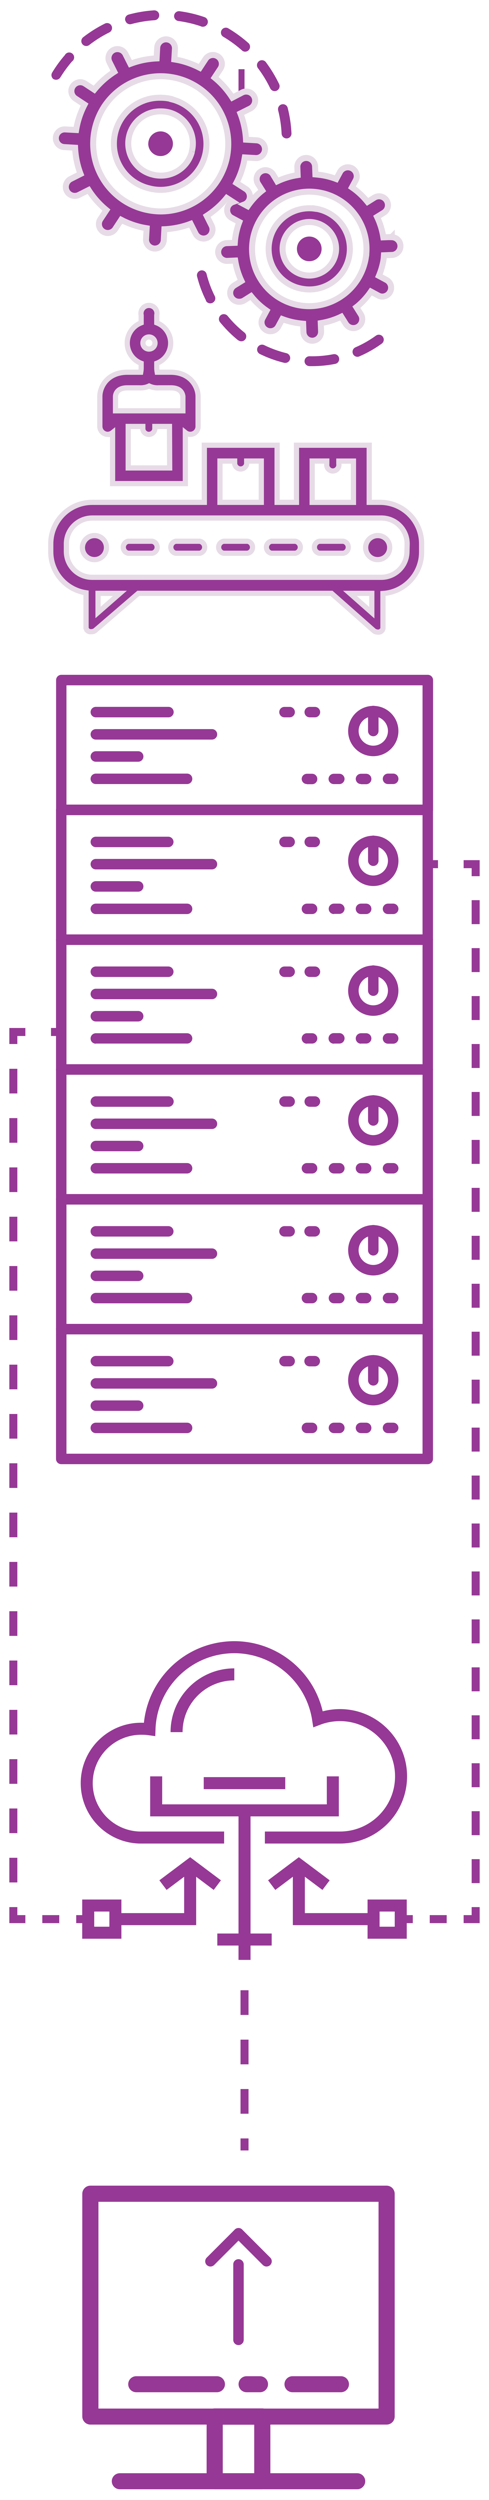 <?xml version="1.0" encoding="UTF-8"?><svg id="Layer_1" xmlns="http://www.w3.org/2000/svg" width="122.05" height="623.57" viewBox="0 0 122.05 623.57"><defs><style>.cls-1{stroke-width:1.5px;}.cls-1,.cls-2,.cls-3,.cls-4,.cls-5,.cls-6,.cls-7{stroke-miterlimit:10;}.cls-1,.cls-8,.cls-7{fill:#963895;}.cls-1,.cls-7{stroke:#e6dbe6;}.cls-2{stroke-dasharray:0 0 4.23 4.23;}.cls-2,.cls-3,.cls-4,.cls-5,.cls-6{fill:none;stroke:#963895;}.cls-2,.cls-4,.cls-5,.cls-6{stroke-width:2px;}.cls-3{stroke-width:3px;}.cls-4{stroke-dasharray:0 0 6.15 6.15;}.cls-8{stroke-width:0px;}.cls-5{stroke-dasharray:0 0 5.98 5.98;}.cls-7{stroke-width:1.3px;}</style></defs><rect class="cls-8" x="59.53" y="17.26" width="1.5" height="6"/><rect class="cls-8" x="60.03" y="533.39" width="2" height="3"/><rect class="cls-8" x="60.03" y="521.07" width="2" height="6.16"/><rect class="cls-8" x="60.03" y="508.75" width="2" height="6.16"/><rect class="cls-8" x="60.03" y="496.43" width="2" height="6.16"/><line class="cls-6" x1="22.02" y1="478.69" x2="19.02" y2="478.69"/><line class="cls-2" x1="14.79" y1="478.69" x2="8.45" y2="478.69"/><polyline class="cls-6" points="6.33 478.69 3.33 478.69 3.33 475.69"/><polyline class="cls-4" points="3.33 469.54 3.33 313.96 3.33 263.49"/><polyline class="cls-6" points="3.33 260.41 3.33 257.41 6.33 257.41"/><line class="cls-6" x1="12.73" y1="257.41" x2="15.73" y2="257.41"/><line class="cls-6" x1="100.03" y1="478.69" x2="103.03" y2="478.69"/><line class="cls-2" x1="107.26" y1="478.69" x2="113.6" y2="478.69"/><polyline class="cls-6" points="115.72 478.69 118.72 478.69 118.72 475.69"/><polyline class="cls-5" points="118.72 469.71 118.72 282.79 118.72 221.54"/><polyline class="cls-6" points="118.72 218.55 118.72 215.55 115.72 215.55"/><line class="cls-6" x1="109.32" y1="215.55" x2="106.32" y2="215.55"/><path class="cls-8" d="M23.91,184.48c-.72,0-1.3-.59-1.3-1.31h0c0-.72.58-1.3,1.3-1.31h29c.72,0,1.3.59,1.3,1.31h0c0,.72-.58,1.3-1.3,1.31h-29Z"/><path class="cls-8" d="M23.91,195.57c-.72,0-1.3-.58-1.3-1.3h0c0-.72.58-1.3,1.3-1.31h22.79c.72,0,1.3.59,1.3,1.31h0c0,.72-.59,1.3-1.31,1.3h-22.78Z"/><path class="cls-8" d="M23.91,178.93c-.72,0-1.3-.59-1.3-1.31h0c0-.72.58-1.3,1.3-1.31h18.14c.72,0,1.3.59,1.3,1.31h0c0,.72-.58,1.3-1.3,1.31h-18.14Z"/><path class="cls-8" d="M23.91,190c-.72,0-1.3-.59-1.3-1.31h0c0-.72.58-1.3,1.3-1.31h10.58c.72,0,1.31.59,1.31,1.31h0c0,.72-.59,1.31-1.31,1.31h-10.58Z"/><path class="cls-8" d="M83.35,195.58c-.72.02-1.33-.55-1.35-1.27,0-.01,0-.03,0-.04h0c.02-.72.63-1.29,1.35-1.27,0,0,0,0,0,0h1.29c.72-.03,1.33.54,1.36,1.26,0,0,0,0,0,.01h0c0,.72-.59,1.31-1.31,1.31h-1.34Z"/><path class="cls-8" d="M76.6,195.57c-.72,0-1.3-.58-1.3-1.3h0c.02-.7.6-1.26,1.3-1.27h1.3c.72,0,1.3.59,1.3,1.31h0c0,.72-.58,1.3-1.3,1.3h-1.3v-.04Z"/><path class="cls-8" d="M90.1,195.57c-.72,0-1.3-.58-1.31-1.3h0c.02-.71.6-1.27,1.31-1.27h1.29c.72,0,1.31.59,1.31,1.31h0c0,.72-.59,1.3-1.31,1.3h-1.29v-.04Z"/><path class="cls-8" d="M96.84,195.57c-.72,0-1.3-.58-1.3-1.3h0c0-.72.58-1.3,1.3-1.31h1.3c.72,0,1.31.59,1.31,1.31h0c0,.72-.59,1.3-1.31,1.3h-1.3Z"/><path class="cls-8" d="M71,178.93c-.72,0-1.3-.59-1.3-1.31h0c0-.72.58-1.3,1.3-1.3h1.3c.72,0,1.3.58,1.3,1.3h0c0,.72-.58,1.3-1.3,1.31h-1.3Z"/><path class="cls-8" d="M77.27,178.93c-.71-.02-1.27-.6-1.27-1.31h0c0-.72.59-1.3,1.31-1.3h1.29c.72,0,1.3.58,1.31,1.3h0c0,.72-.59,1.31-1.31,1.31h-1.33Z"/><path class="cls-8" d="M86.89,182.34c0-3.46,2.82-6.27,6.28-6.27h0c3.46,0,6.27,2.81,6.27,6.27h0c0,3.46-2.81,6.27-6.27,6.28h0c-3.47,0-6.28-2.81-6.28-6.28ZM89.51,182.34c.01,2.02,1.64,3.65,3.66,3.66h0c2.02-.01,3.65-1.65,3.66-3.67h0c0-2.02-1.64-3.66-3.66-3.66h0c-2.02,0-3.66,1.64-3.66,3.66h0Z"/><path class="cls-8" d="M91.86,182.34v-5c0-.72.59-1.3,1.31-1.3h0c.72,0,1.3.58,1.31,1.3h0v5c0,.72-.59,1.31-1.31,1.31h0c-.72,0-1.31-.59-1.31-1.31Z"/><path class="cls-8" d="M15.29,203.32c-.35,0-.68-.14-.93-.39h0c-.24-.25-.37-.58-.36-.93h0v-32.37c0-.34.14-.67.38-.92h0c.25-.25.58-.39.93-.39h91.47c.35,0,.68.14.93.39h0c.24.25.38.58.38.92h0v32.37c0,.34-.14.67-.38.92h0c-.25.25-.58.39-.93.39H15.29ZM106.76,202h0ZM16.59,200.7h88.87v-29.76H16.59v29.76Z"/><path class="cls-8" d="M23.91,216.86c-.72,0-1.3-.59-1.3-1.31h0c0-.72.58-1.3,1.3-1.31h29c.72,0,1.3.59,1.3,1.31h0c0,.72-.58,1.3-1.3,1.31h-29Z"/><path class="cls-8" d="M23.91,228c-.72,0-1.3-.58-1.3-1.3h0c0-.72.58-1.3,1.3-1.31h22.79c.7,0,1.27.56,1.3,1.26h0c.03.72-.53,1.32-1.25,1.35-.02,0-.03,0-.05,0h-22.79Z"/><path class="cls-8" d="M23.91,211.31c-.72,0-1.3-.59-1.3-1.31h0c0-.72.58-1.3,1.3-1.3h18.09c.72,0,1.3.58,1.31,1.3h0c0,.72-.59,1.31-1.31,1.31h-18.09Z"/><path class="cls-8" d="M23.91,222.41c-.72,0-1.3-.59-1.3-1.31h0c0-.72.58-1.3,1.3-1.31h10.58c.72,0,1.31.59,1.31,1.31h0c0,.72-.59,1.31-1.31,1.31h-10.58Z"/><path class="cls-8" d="M83.35,228c-.72,0-1.3-.58-1.31-1.3h0c0-.72.59-1.31,1.31-1.31h1.29c.72-.03,1.33.54,1.36,1.26,0,0,0,0,0,0h0c0,.72-.58,1.3-1.3,1.3,0,0,0,0-.01,0h-1.34v.05Z"/><path class="cls-8" d="M76.6,228c-.72,0-1.3-.58-1.3-1.3h0c0-.72.58-1.3,1.3-1.31h1.3c.72,0,1.3.59,1.3,1.31h0c0,.72-.58,1.3-1.3,1.3h-1.3Z"/><path class="cls-8" d="M90.1,228c-.72,0-1.3-.58-1.31-1.3h0c0-.72.59-1.31,1.31-1.31h1.29c.72,0,1.31.59,1.31,1.31h0c0,.72-.59,1.3-1.31,1.3h-1.29Z"/><path class="cls-8" d="M96.84,228c-.72,0-1.3-.58-1.3-1.3h0c0-.72.58-1.3,1.3-1.31h1.3c.72,0,1.31.59,1.31,1.31h0c0,.72-.59,1.3-1.31,1.3h-1.3Z"/><path class="cls-8" d="M71,211.31c-.72,0-1.3-.59-1.3-1.31h0c0-.72.58-1.3,1.3-1.31h1.3c.72,0,1.3.59,1.3,1.31h0c0,.72-.58,1.3-1.3,1.31h-1.3Z"/><path class="cls-8" d="M77.27,211.31c-.71-.02-1.27-.6-1.27-1.31h0c0-.72.59-1.31,1.31-1.31h1.29c.71.02,1.27.6,1.27,1.31h0c0,.72-.59,1.31-1.31,1.31h-1.29Z"/><path class="cls-8" d="M86.89,214.72c0-3.46,2.81-6.27,6.27-6.27,0,0,0,0,.01,0h0c3.46,0,6.27,2.81,6.28,6.27h0c0,3.46-2.8,6.27-6.26,6.28,0,0-.01,0-.02,0h0c-3.47,0-6.28-2.81-6.28-6.28ZM89.5,214.72c.01,2.02,1.65,3.66,3.67,3.67h0c2.02-.01,3.65-1.65,3.66-3.67h0c0-2.02-1.64-3.66-3.66-3.66h0c-2.02,0-3.66,1.64-3.67,3.66Z"/><path class="cls-8" d="M91.86,214.72v-5c0-.72.59-1.3,1.31-1.3h0c.72,0,1.3.58,1.31,1.3h0v5c-.02.71-.6,1.28-1.31,1.28h0c-.72,0-1.31-.59-1.31-1.31v.03Z"/><path class="cls-8" d="M15.29,235.7c-.35,0-.68-.14-.93-.39h0c-.24-.25-.38-.58-.38-.92h0v-32.39c0-.34.14-.67.38-.92h0c.25-.25.58-.39.93-.39h91.47c.35,0,.68.14.93.39h0c.24.25.38.58.38.92h0v32.38c0,.34-.14.67-.38.92h0c-.25.25-.58.39-.93.39H15.29ZM106.76,234.39h0ZM16.59,233.08h88.87v-29.76H16.59s0,29.76,0,29.76Z"/><path class="cls-8" d="M23.91,249.24c-.72,0-1.3-.59-1.3-1.31h0c0-.72.58-1.3,1.3-1.31h29c.72,0,1.3.59,1.3,1.31h0c0,.72-.58,1.3-1.3,1.31h-29Z"/><path class="cls-8" d="M23.91,260.33c-.72,0-1.3-.58-1.3-1.3h0c0-.72.58-1.3,1.3-1.31h22.79c.71,0,1.28.57,1.3,1.28h0c0,.72-.58,1.3-1.3,1.3,0,0,0,0-.01,0h-22.78v.03Z"/><path class="cls-8" d="M23.91,243.69c-.72,0-1.3-.59-1.3-1.31h0c0-.72.58-1.3,1.3-1.31h18.09c.72,0,1.31.59,1.31,1.31h0c0,.72-.59,1.31-1.31,1.31h-18.09Z"/><path class="cls-8" d="M23.91,254.79c-.72,0-1.3-.59-1.3-1.31h0c0-.72.58-1.3,1.3-1.31h10.58c.72,0,1.31.59,1.31,1.31h0c0,.72-.59,1.31-1.31,1.31h-10.58Z"/><path class="cls-8" d="M83.35,260.33c-.72.02-1.33-.55-1.35-1.27,0-.02,0-.04,0-.06h0c0-.72.59-1.31,1.31-1.31h1.29c.72-.05,1.35.5,1.4,1.22,0,.03,0,.06,0,.09h0c0,.72-.58,1.3-1.3,1.3,0,0,0,0-.01,0h-1.34v.03Z"/><path class="cls-8" d="M76.6,260.33c-.72,0-1.3-.58-1.3-1.3h0c0-.72.58-1.3,1.3-1.31h1.3c.71,0,1.28.57,1.3,1.28h0c0,.72-.58,1.3-1.3,1.3h-1.3v.03Z"/><path class="cls-8" d="M90.1,260.33c-.72,0-1.3-.58-1.31-1.3h0c0-.72.59-1.31,1.31-1.31h1.29c.71,0,1.29.57,1.31,1.28h0c0,.72-.59,1.3-1.31,1.3h-1.29v.03Z"/><path class="cls-8" d="M96.84,260.33c-.72,0-1.3-.58-1.3-1.3h0c0-.72.58-1.3,1.3-1.31h1.3c.72,0,1.3.59,1.3,1.31h0c0,.72-.58,1.3-1.3,1.3h-1.3Z"/><path class="cls-8" d="M71,243.69c-.72,0-1.3-.59-1.3-1.31h0c0-.72.58-1.3,1.3-1.31h1.3c.72,0,1.3.59,1.3,1.31h0c0,.72-.58,1.3-1.3,1.31h-1.3Z"/><path class="cls-8" d="M77.27,243.69c-.71-.02-1.27-.6-1.27-1.31h0c0-.72.59-1.31,1.31-1.31h1.29c.72,0,1.31.59,1.31,1.31h0c0,.72-.59,1.31-1.31,1.31h-1.33Z"/><path class="cls-8" d="M86.89,247.1c0-3.46,2.81-6.27,6.27-6.27,0,0,0,0,.01,0h0c3.46,0,6.27,2.81,6.27,6.27h0c0,3.46-2.81,6.27-6.27,6.28h0c-3.47,0-6.28-2.81-6.28-6.28ZM89.51,247.1c0,2.02,1.64,3.66,3.66,3.66h0c2.02,0,3.66-1.64,3.66-3.66h0c0-2.02-1.64-3.66-3.66-3.66h0c-2.02,0-3.66,1.64-3.66,3.66h0Z"/><path class="cls-8" d="M91.86,247.1v-5c0-.72.59-1.31,1.31-1.31h0c.72,0,1.31.59,1.31,1.31h0v5c0,.72-.59,1.31-1.31,1.31h0c-.72,0-1.31-.59-1.31-1.31Z"/><path class="cls-8" d="M15.29,268.08c-.35,0-.68-.14-.93-.39h0c-.24-.25-.38-.58-.38-.92h0v-32.38c0-.34.14-.67.38-.92h0c.25-.25.58-.39.93-.39h91.47c.35,0,.68.14.93.39h0c.24.25.38.58.38.92h0v32.38c0,.34-.14.67-.38.92h0c-.25.25-.58.39-.93.39H15.29ZM106.76,266.77h0ZM16.59,265.46h88.87v-29.76H16.59s0,29.76,0,29.76Z"/><path class="cls-8" d="M23.91,281.61c-.72,0-1.3-.58-1.3-1.3h0c0-.72.58-1.3,1.3-1.31h29c.72,0,1.3.59,1.3,1.31h0c0,.72-.58,1.3-1.3,1.3h-29Z"/><path class="cls-8" d="M23.91,292.71c-.72,0-1.3-.58-1.3-1.3h0c0-.72.58-1.3,1.3-1.31h22.79c.72,0,1.3.59,1.3,1.31h0c0,.72-.59,1.3-1.31,1.3h-22.78Z"/><path class="cls-8" d="M23.91,276.07c-.72,0-1.3-.59-1.3-1.31h0c0-.72.58-1.3,1.3-1.31h18.14c.72,0,1.3.59,1.3,1.31h0c0,.72-.58,1.3-1.3,1.31h-18.14Z"/><path class="cls-8" d="M23.91,287.16c-.72,0-1.3-.58-1.3-1.3h0c0-.72.58-1.3,1.3-1.31h10.58c.72,0,1.31.59,1.31,1.31h0c0,.72-.59,1.3-1.31,1.3h-10.58Z"/><path class="cls-8" d="M83.35,292.71c-.72,0-1.3-.58-1.31-1.3h0c0-.72.59-1.31,1.31-1.31h1.29c.72-.03,1.33.54,1.36,1.26,0,.02,0,.03,0,.05h0c0,.72-.58,1.3-1.3,1.3,0,0,0,0-.01,0h-1.34Z"/><path class="cls-8" d="M76.6,292.71c-.72,0-1.3-.58-1.3-1.3h0c0-.72.58-1.3,1.3-1.31h1.3c.72,0,1.3.59,1.3,1.31h0c0,.72-.58,1.3-1.3,1.3h-1.3Z"/><path class="cls-8" d="M90.1,292.71c-.72,0-1.3-.58-1.31-1.3h0c0-.72.59-1.31,1.31-1.31h1.29c.72,0,1.31.59,1.31,1.31h0c0,.72-.59,1.3-1.31,1.3h-1.29Z"/><path class="cls-8" d="M96.84,292.71c-.72,0-1.3-.58-1.3-1.3h0c0-.72.58-1.3,1.3-1.31h1.3c.72,0,1.31.59,1.31,1.31h0c0,.72-.59,1.3-1.31,1.3h-1.3Z"/><path class="cls-8" d="M71,276.06c-.72,0-1.3-.58-1.3-1.3h0c0-.72.58-1.3,1.3-1.31h1.3c.72,0,1.3.59,1.3,1.31h0c0,.72-.58,1.3-1.3,1.3h-1.3Z"/><path class="cls-8" d="M77.27,276.07c-.71-.02-1.27-.6-1.27-1.31h0c0-.72.59-1.31,1.31-1.31h1.29c.72,0,1.31.59,1.31,1.31h0c0,.72-.59,1.31-1.31,1.31h-1.33Z"/><path class="cls-8" d="M86.89,279.48c0-3.47,2.81-6.28,6.28-6.28h0c3.46,0,6.27,2.82,6.27,6.28h0c0,3.46-2.81,6.27-6.27,6.28h0c-3.47,0-6.28-2.81-6.28-6.28ZM89.51,279.48c0,2.02,1.64,3.66,3.66,3.66h0c2.02,0,3.66-1.64,3.66-3.66h0c0-2.02-1.64-3.66-3.66-3.66h0c-2.02,0-3.66,1.64-3.66,3.66h0Z"/><path class="cls-8" d="M91.86,279.48v-5c0-.72.59-1.31,1.31-1.31h0c.72,0,1.31.59,1.31,1.31h0v5c0,.72-.59,1.31-1.31,1.31h0c-.72,0-1.31-.59-1.31-1.31Z"/><path class="cls-8" d="M15.29,300.45c-.35,0-.68-.13-.93-.38h0c-.24-.25-.38-.58-.38-.92h0v-32.38c0-.34.14-.67.38-.92h0c.25-.25.58-.39.93-.39h91.47c.35,0,.68.14.93.39h0c.24.25.38.58.38.92h0v32.38c0,.34-.14.67-.38.92h0c-.25.25-.58.38-.93.38H15.29ZM106.76,299.15h0ZM16.59,297.84h88.87v-29.77H16.59v29.77h0Z"/><path class="cls-8" d="M23.91,314c-.72,0-1.3-.58-1.3-1.3h0c0-.72.58-1.3,1.3-1.31h29c.72,0,1.3.59,1.3,1.31h0c0,.72-.58,1.3-1.3,1.3h-29Z"/><path class="cls-8" d="M23.91,325.09c-.72,0-1.3-.58-1.3-1.3h0c0-.72.58-1.3,1.3-1.31h22.79c.72,0,1.3.59,1.3,1.31h0c0,.72-.58,1.3-1.3,1.3,0,0,0,0-.01,0h-22.78Z"/><path class="cls-8" d="M23.91,308.44c-.72,0-1.3-.58-1.3-1.3h0c0-.72.58-1.3,1.3-1.31h18.09c.72,0,1.31.59,1.31,1.31h0c0,.72-.59,1.3-1.31,1.3h-18.09Z"/><path class="cls-8" d="M23.91,319.54c-.72,0-1.3-.58-1.3-1.3h0c0-.72.58-1.3,1.3-1.31h10.58c.72,0,1.31.59,1.31,1.31h0c0,.72-.59,1.3-1.31,1.3h-10.58Z"/><path class="cls-8" d="M83.35,325.09c-.72,0-1.3-.58-1.31-1.3h0c0-.72.59-1.31,1.31-1.31h1.29c.72-.03,1.33.54,1.36,1.26,0,.02,0,.03,0,.05h0c0,.72-.58,1.3-1.3,1.3,0,0,0,0-.01,0h-1.34Z"/><path class="cls-8" d="M76.6,325.09c-.72,0-1.3-.58-1.3-1.3h0c0-.72.58-1.3,1.3-1.31h1.3c.72,0,1.3.59,1.3,1.31h0c0,.72-.58,1.3-1.3,1.3h-1.3Z"/><path class="cls-8" d="M90.1,325.09c-.72,0-1.3-.58-1.31-1.3h0c0-.72.59-1.31,1.31-1.31h1.29c.72,0,1.31.59,1.31,1.31h0c0,.72-.59,1.3-1.31,1.3h-1.29Z"/><path class="cls-8" d="M96.84,325.09c-.72,0-1.3-.58-1.3-1.3h0c0-.72.58-1.3,1.3-1.31h1.3c.72,0,1.31.59,1.31,1.31h0c0,.72-.59,1.3-1.31,1.3h-1.3Z"/><path class="cls-8" d="M71,308.44c-.72,0-1.3-.58-1.3-1.3h0c0-.72.58-1.3,1.3-1.31h1.3c.72,0,1.3.59,1.3,1.31h0c0,.72-.58,1.3-1.3,1.3h-1.3Z"/><path class="cls-8" d="M77.27,308.44c-.72,0-1.3-.58-1.31-1.3h0c0-.72.59-1.31,1.31-1.31h1.29c.72,0,1.31.59,1.31,1.31h0c0,.72-.59,1.3-1.31,1.3h-1.29Z"/><path class="cls-8" d="M86.89,311.86c0-3.47,2.81-6.28,6.28-6.28h0c3.47,0,6.28,2.81,6.28,6.28h0c0,3.46-2.81,6.27-6.27,6.28h0c-3.47,0-6.28-2.81-6.28-6.28h-.01ZM89.5,311.86c.01,2.02,1.65,3.65,3.67,3.66h0c2.02,0,3.66-1.64,3.66-3.66h0c0-2.02-1.64-3.66-3.66-3.66h0c-2.02,0-3.66,1.64-3.67,3.66Z"/><path class="cls-8" d="M91.86,311.86v-5c0-.72.59-1.31,1.31-1.31h0c.72,0,1.31.59,1.31,1.31h0v5c0,.72-.59,1.31-1.31,1.31h0c-.72,0-1.31-.59-1.31-1.31Z"/><path class="cls-8" d="M15.29,332.83c-.35,0-.68-.14-.93-.38h0c-.24-.25-.38-.58-.38-.92h0v-32.38c0-.35.14-.68.38-.93h0c.25-.24.58-.38.93-.38h91.47c.35,0,.68.14.93.38h0c.24.25.38.58.38.93h0v32.38c0,.34-.14.67-.38.92h0c-.25.24-.58.38-.93.38H15.29ZM106.76,331.53h0ZM16.59,330.22h88.87v-29.77H16.59s0,29.77,0,29.77Z"/><path class="cls-8" d="M23.91,346.37c-.72,0-1.3-.58-1.3-1.3h0c0-.72.58-1.3,1.3-1.31h29c.72,0,1.3.59,1.3,1.31h0c0,.72-.58,1.3-1.3,1.3h-29Z"/><path class="cls-8" d="M23.91,357.47c-.72,0-1.3-.58-1.3-1.3h0c0-.72.57-1.3,1.29-1.31,0,0,0,0,.01,0h22.79c.72,0,1.3.58,1.3,1.3,0,0,0,0,0,.01h0c0,.72-.58,1.3-1.3,1.3,0,0,0,0-.01,0h-22.78Z"/><path class="cls-8" d="M23.91,340.82c-.72,0-1.3-.58-1.3-1.3h0c0-.72.58-1.3,1.3-1.31h18.09c.72,0,1.31.59,1.31,1.31h0c0,.72-.58,1.3-1.3,1.3,0,0,0,0-.01,0h-18.09Z"/><path class="cls-8" d="M23.91,351.92c-.72,0-1.3-.58-1.3-1.3h0c0-.72.58-1.3,1.3-1.31h10.58c.72,0,1.31.59,1.31,1.31h0c0,.72-.59,1.3-1.31,1.3h-10.58Z"/><path class="cls-8" d="M83.35,357.47c-.72,0-1.3-.58-1.31-1.3h0c0-.72.59-1.31,1.31-1.31h1.29c.72-.03,1.33.52,1.36,1.24,0,.02,0,.05,0,.07h0c0,.72-.58,1.3-1.3,1.3,0,0,0,0-.01,0h-1.34Z"/><path class="cls-8" d="M76.6,357.47c-.72,0-1.3-.58-1.3-1.3h0c0-.72.57-1.3,1.29-1.31,0,0,0,0,.01,0h1.3c.72,0,1.3.58,1.3,1.3,0,0,0,0,0,.01h0c0,.72-.58,1.3-1.3,1.3h-1.3Z"/><path class="cls-8" d="M90.1,357.47c-.72,0-1.3-.58-1.31-1.3h0c0-.72.59-1.31,1.31-1.31h1.29c.72,0,1.31.59,1.31,1.31h0c0,.72-.59,1.3-1.31,1.3h-1.29Z"/><path class="cls-8" d="M96.84,357.47c-.72,0-1.3-.58-1.3-1.3h0c0-.72.57-1.3,1.29-1.31,0,0,0,0,.01,0h1.3c.72,0,1.3.58,1.3,1.3,0,0,0,0,0,.01h0c0,.72-.58,1.3-1.3,1.3h-1.3Z"/><path class="cls-8" d="M71,340.82c-.72,0-1.3-.58-1.3-1.3h0c0-.72.58-1.3,1.3-1.31h1.3c.72,0,1.3.59,1.3,1.31h0c0,.72-.58,1.3-1.3,1.3h-1.3Z"/><path class="cls-8" d="M77.27,340.82c-.72,0-1.3-.58-1.31-1.3h0c0-.72.59-1.31,1.31-1.31h1.29c.72,0,1.31.59,1.31,1.31h0c0,.72-.59,1.3-1.31,1.3h-1.29Z"/><path class="cls-8" d="M86.89,344.24c.02-3.45,2.83-6.24,6.28-6.24h0c3.46,0,6.27,2.82,6.27,6.28h0c0,3.46-2.81,6.27-6.27,6.27h0c-3.46,0-6.27-2.8-6.28-6.26,0,0,0,0,0-.01v-.04ZM89.51,344.24c0,2.02,1.64,3.66,3.66,3.66h0c2.02,0,3.66-1.64,3.66-3.66h0c0-2.02-1.64-3.66-3.66-3.66h0c-2.02,0-3.66,1.64-3.66,3.66h0Z"/><path class="cls-8" d="M91.86,344.24v-5c.04-.7.61-1.24,1.31-1.24h0c.72,0,1.31.59,1.31,1.31h0v5c0,.72-.59,1.3-1.31,1.3h0c-.72,0-1.3-.58-1.31-1.3v-.07Z"/><path class="cls-8" d="M15.29,365.21c-.35,0-.68-.14-.93-.38h0c-.24-.25-.38-.58-.38-.92h0v-32.38c0-.35.14-.68.38-.93h0c.25-.24.58-.38.93-.38h91.47c.35,0,.68.14.93.38h0c.24.25.38.58.38.93h0v32.38c0,.34-.14.67-.38.92h0c-.25.24-.58.38-.93.38H15.29ZM106.76,363.91h0ZM16.59,362.6h88.87v-29.77H16.59v29.77Z"/><rect class="cls-3" x="93.24" y="475.3" width="6.78" height="6.78"/><line class="cls-3" x1="61.03" y1="488.86" x2="61.03" y2="451.56"/><polyline class="cls-3" points="38.98 443.08 38.98 451.56 83.07 451.56 83.07 443.08"/><line class="cls-3" x1="50.85" y1="444.77" x2="71.2" y2="444.77"/><polyline class="cls-3" points="74.59 465.12 74.59 478.69 93.25 478.69"/><path class="cls-3" d="M66.11,458.34h18.66c8.43.04,15.3-6.77,15.33-15.21.04-8.43-6.77-15.3-15.21-15.33-1.88,0-3.74.33-5.5,1-1.79-11.55-12.6-19.47-24.15-17.69-10.06,1.55-17.59,10.05-17.93,20.22-.57-.08-1.15-.12-1.73-.12-7.49-.2-13.73,5.71-13.93,13.2-.2,7.49,5.71,13.73,13.2,13.93.25,0,.49,0,.74,0h20.35"/><path class="cls-3" d="M44.07,432.05c0-7.96,6.45-14.41,14.41-14.41h0"/><line class="cls-3" x1="54.24" y1="483.78" x2="67.81" y2="483.78"/><polyline class="cls-3" points="81.38 470.21 74.59 465.12 67.81 470.21"/><rect class="cls-3" x="22.02" y="475.3" width="6.78" height="6.78"/><polyline class="cls-3" points="47.46 465.12 47.46 478.69 28.81 478.69"/><polyline class="cls-3" points="40.68 470.21 47.46 465.12 54.24 470.21"/><path class="cls-8" d="M22.56,604.77c-.53,0-1.04-.21-1.42-.59h0c-.38-.38-.6-.89-.6-1.43h0v-55.56c0-.54.22-1.05.6-1.43h0c.38-.38.89-.59,1.42-.59h73.93c.54,0,1.05.22,1.43.59h0c.37.38.59.9.59,1.43h0v55.56c0,.54-.21,1.05-.59,1.43h0c-.38.38-.89.59-1.43.59H22.56ZM96.49,602.77h0ZM24.57,600.77h69.91v-51.57H24.57v51.57Z"/><path class="cls-8" d="M53.59,620.9c-.54,0-1.05-.22-1.43-.59h0c-.37-.38-.59-.9-.59-1.43h0v-16.13c0-.53.21-1.04.59-1.42h0c.38-.38.89-.6,1.43-.6h11.87c.54,0,1.05.22,1.43.6h0c.38.38.59.89.59,1.42h0v16.13c0,.53-.22,1.05-.59,1.43h0c-.38.37-.89.59-1.43.59h-11.87ZM65.46,618.9h0ZM55.6,616.9h7.85v-12.1h-7.85v12.1Z"/><path class="cls-8" d="M29.9,620.9c-1.1,0-2-.9-2-2h0c0-1.1.9-2,2-2h59.26c1.1,0,2,.9,2,2h0c0,1.1-.9,2-2,2H29.9Z"/><path class="cls-8" d="M34,596.7c-1.1,0-2-.9-2-2h0c0-1.1.9-2,2-2h20.15c1.1,0,2,.9,2,2h0c0,1.1-.9,2-2,2h-20.15Z"/><path class="cls-8" d="M61.54,596.7c-1.1,0-2-.9-2-2h0c0-1.1.9-2,2-2h3.36c1.1,0,2,.9,2,2h0c0,1.1-.9,2-2,2h-3.36Z"/><path class="cls-8" d="M73,596.7c-1.1,0-2-.9-2-2h0c0-1.1.9-2,2-2h12.1c1.1,0,2,.9,2,2h0c0,1.1-.9,2-2,2h-12.1Z"/><path class="cls-8" d="M60.45,556.12c.51.51.51,1.33,0,1.84,0,0,0,0,0,0h0l-7,7c-.51.51-1.34.51-1.85,0h0c-.51-.51-.51-1.33,0-1.84,0,0,0,0,0,0h0l7-7c.25-.25.58-.38.93-.38h0c.35,0,.68.13.92.38Z"/><path class="cls-8" d="M60.45,556.12l7,7c.51.51.51,1.33,0,1.84,0,0,0,0,0,0h0c-.51.51-1.34.51-1.85,0h0l-7-7c-.51-.51-.51-1.33,0-1.84,0,0,0,0,0,0h0c.25-.25.58-.38.93-.38h0c.35,0,.68.14.92.38Z"/><path class="cls-8" d="M58.22,564.81c0-.72.58-1.3,1.3-1.3h0c.72,0,1.3.57,1.31,1.29,0,0,0,0,0,.01h0v18.83c0,.72-.58,1.3-1.3,1.3,0,0,0,0-.01,0h0c-.72,0-1.3-.58-1.3-1.3h0v-18.83Z"/><path class="cls-7" d="M95.15,125.3h-3v-14.25h-18.15v14.25h-4.84v-14.25h-18.16v14.25h-28c-5.7.01-10.32,4.64-10.33,10.34v2c0,5.12,3.75,9.46,8.81,10.22v8.41c0,.05,0,.11,0,.16v.28s.04.1.07.14l.06.13.1.13v.07h0l.15.14.09.07.18.1h.09l.24.08h.05c.1,0,.21,0,.31,0h0c.17,0,.33-.03.49-.09h.06c.15-.06.3-.14.42-.25h0l10.73-9.23h48.23l10.56,9.33h0c.13.1.27.19.43.25h.06c.15.06.32.09.48.09h0c.1,0,.21,0,.31,0h0c.09-.02.18-.04.26-.08h.08l.19-.11.08-.07c.05-.04.1-.09.15-.14h0v-.07s.07-.08.1-.13l.07-.13.06-.14v-8.76c5.43-.37,9.64-4.87,9.65-10.31v-2c.05-5.64-4.44-10.28-10.08-10.43ZM77.91,115h3.66v.71c-.14.83.43,1.61,1.25,1.75.83.14,1.61-.43,1.75-1.25.03-.16.03-.33,0-.49v-.71h3.65v10.3h-10.31v-10.3ZM54.91,115h3.66v.71c.14.83.92,1.39,1.75,1.25.64-.11,1.15-.61,1.25-1.25v-.71h3.65v10.3h-10.32v-10.3ZM24.47,152.77v-4.77h5.46l-5.46,4.77ZM87.34,148h5.46v4.82l-5.46-4.82ZM101.57,137.66c-.05,3.51-2.91,6.33-6.42,6.34H23c-3.55,0-6.42-2.88-6.43-6.43v-2c.04-3.52,2.91-6.35,6.43-6.36h72.2c3.55,0,6.42,2.88,6.42,6.43l-.05,2.02Z"/><path class="cls-7" d="M23.62,133.59c-1.66-.03-3.02,1.29-3.05,2.95s1.29,3.02,2.95,3.05,3.02-1.29,3.05-2.95c0-.03,0-.07,0-.1,0-1.63-1.32-2.95-2.95-2.95Z"/><path class="cls-7" d="M94.32,133.59c-1.66-.03-3.03,1.28-3.06,2.94s1.28,3.03,2.94,3.06c1.66.03,3.03-1.28,3.06-2.94,0-.04,0-.07,0-.11,0-1.63-1.31-2.94-2.94-2.95Z"/><path class="cls-7" d="M37.93,135h-5.93c-.83.17-1.37.97-1.2,1.8.12.6.59,1.08,1.2,1.2h6c.83-.17,1.37-.97,1.2-1.8-.12-.6-.59-1.08-1.2-1.2h-.07Z"/><path class="cls-7" d="M49.86,135h-6c-.83.17-1.37.97-1.2,1.8.12.6.59,1.08,1.2,1.2h6c.83-.17,1.37-.97,1.2-1.8-.12-.6-.59-1.08-1.2-1.2Z"/><path class="cls-7" d="M61.8,135h-6c-.83.17-1.37.97-1.2,1.8.12.6.59,1.08,1.2,1.2h6c.83-.17,1.37-.97,1.2-1.8-.12-.6-.59-1.08-1.2-1.2Z"/><path class="cls-7" d="M85.7,135h-6c-.83.17-1.37.97-1.2,1.8.12.6.59,1.08,1.2,1.2h6c.83-.17,1.37-.97,1.2-1.8-.12-.6-.59-1.08-1.2-1.2Z"/><path class="cls-7" d="M73.73,135h-6c-.83.17-1.37.97-1.2,1.8.12.6.59,1.08,1.2,1.2h6c.83-.17,1.37-.97,1.2-1.8-.12-.6-.59-1.08-1.2-1.2Z"/><path class="cls-7" d="M26.87,108.34c.45,0,.88-.16,1.23-.44v12.73h18.16v-12.73c.84.68,2.06.55,2.74-.28.28-.35.44-.78.44-1.23v-7.66c-.08-2.37-2-5.89-6.87-5.89h-3.34c-.08-.44-.11-.88-.1-1.33v-.89c2.79-1.07,4.18-4.2,3.11-6.99-.55-1.43-1.68-2.56-3.11-3.11v-1.9c.25-1.08-.43-2.15-1.51-2.39-1.08-.25-2.15.43-2.39,1.51-.07.29-.07.6,0,.89v1.89c-2.79,1.07-4.18,4.2-3.11,6.99.55,1.43,1.68,2.56,3.11,3.11v.89c.01.45-.02.89-.1,1.33h-3.34c-4.9,0-6.79,3.52-6.87,5.89v7.66c.02,1.07.88,1.93,1.95,1.96ZM42.35,116.72h-10.35v-10.35h3.65v.71c.14.83.92,1.39,1.75,1.25.64-.11,1.15-.61,1.25-1.25v-.71h3.65l.05,10.35ZM38.69,85.56c0,.83-.68,1.51-1.51,1.51-.83,0-1.51-.68-1.51-1.51s.68-1.51,1.51-1.51c.83,0,1.5.68,1.51,1.51ZM31.79,96.74h3c.84.06,1.67-.1,2.43-.45.76.35,1.59.51,2.43.45h3c2.5,0,2.91,1.45,3,2.12v3.61h-16.82v-3.61c.05-.67.46-2.12,2.96-2.12Z"/><path class="cls-1" d="M78.74,52.07c-5.53-.86-10.71,2.92-11.57,8.45-.42,2.66.25,5.38,1.84,7.55,1.58,2.17,3.97,3.61,6.63,4,.52.08,1.04.13,1.56.13,5.6,0,10.13-4.56,10.12-10.16,0-4.99-3.65-9.24-8.58-10v.03ZM83.8,63.07c-.52,3.25-3.31,5.64-6.6,5.67-.33,0-.67-.03-1-.08-3.65-.56-6.15-3.98-5.59-7.63,0,0,0,0,0,0,.52-3.25,3.31-5.64,6.6-5.66.33,0,.67.03,1,.08,3.65.56,6.16,3.98,5.6,7.63,0,.01,0,.03,0,.04v-.04Z"/><path class="cls-1" d="M97.77,59.12l-2.09.08c-.28-1.77-.8-3.48-1.57-5.1l1.77-1.1c1-.7,1.25-2.09.55-3.09-.65-.93-1.9-1.22-2.9-.67l-1.79,1.12c-1.12-1.39-2.43-2.62-3.9-3.63l1-1.86c.51-1.11.02-2.43-1.09-2.94-1.03-.47-2.24-.09-2.83.87l-1,1.85c-1.25-.47-2.55-.81-3.87-1-.44-.06-.89-.11-1.33-.15l-.08-2.09c-.11-1.22-1.2-2.12-2.42-2-1.12.1-1.99,1.04-2.01,2.16l.08,2.1c-1.77.27-3.48.8-5.1,1.56l-1.1-1.83c-.7-1-2.09-1.25-3.09-.55-.93.65-1.22,1.9-.67,2.9l1.12,1.78-.38.3c-1.24,1.05-2.33,2.26-3.26,3.6l-.81-.43c.41-.16.76-.44,1-.8.67-1.01.39-2.38-.62-3.05,0,0-.01,0-.02-.01l-2.36-1.52c.76-1.44,1.34-2.97,1.74-4.55.15-.6.26-1.2.36-1.8l2.74.16h.16c1.23-.05,2.18-1.08,2.14-2.3-.04-1.12-.91-2.03-2.03-2.13l-2.71-.16c-.12-2.24-.59-4.45-1.4-6.54l2.45-1.23c1.1-.55,1.55-1.9,1-3-.55-1.1-1.9-1.55-3-1l-2.45,1.28c-1.21-1.89-2.71-3.58-4.44-5l1.51-2.29c.62-1.06.27-2.42-.79-3.04-.99-.58-2.25-.32-2.92.61l-1.5,2.29c-1.45-.75-2.98-1.33-4.56-1.74-.59-.15-1.19-.26-1.79-.36l.16-2.73c.03-1.23-.94-2.24-2.16-2.28-1.17-.03-2.16.85-2.27,2.02l-.15,2.74c-2.24.1-4.45.55-6.55,1.35l-1.23-2.44c-.55-1.1-1.9-1.55-3-1s-1.55,1.9-1,3h0l1.22,2.43c-1.89,1.22-3.58,2.72-5,4.46l-2.28-1.5c-1.02-.67-2.39-.39-3.07.64s-.39,2.39.64,3.07h0l2.29,1.51c-.75,1.44-1.34,2.97-1.74,4.55-.15.6-.27,1.2-.37,1.79l-2.73-.15c-1.22-.07-2.27.86-2.33,2.08s.86,2.27,2.08,2.33l2.72.16c.11,2.24.57,4.45,1.37,6.54l-2.45,1.24c-1.1.55-1.55,1.9-1,3s1.9,1.55,3,1h0l2.45-1.23c1.21,1.89,2.71,3.58,4.45,5l-1.51,2.28c-.67,1.02-.38,2.4.64,3.07.36.24.78.37,1.21.37.75,0,1.45-.38,1.86-1l1.5-2.29c1.45.76,2.98,1.34,4.56,1.74.59.15,1.19.26,1.79.36l-.16,2.73c-.07,1.22.87,2.27,2.09,2.34h.13c1.17,0,2.14-.91,2.21-2.08l.15-2.74c2.24-.1,4.45-.56,6.55-1.35l1.23,2.44c.55,1.1,1.9,1.55,3,1s1.55-1.9,1-3l-1.22-2.43c1.89-1.22,3.58-2.72,5-4.46l1.55,1c-.5.18-.92.53-1.18,1-.58,1.08-.17,2.42.9,2.99,0,0,.01,0,.02,0l1.86,1c-.47,1.25-.81,2.55-1,3.87-.07.45-.11.89-.14,1.33l-2.11.08c-1.22.1-2.13,1.17-2.03,2.4.09,1.11.99,1.98,2.11,2.03h.08l2.05-.09c.28,1.77.81,3.48,1.57,5.1l-1.77,1.09c-1.04.64-1.36,2-.72,3.04.41.66,1.13,1.05,1.9,1.05.41.01.81-.08,1.17-.28l1.79-1.13c1.12,1.39,2.43,2.62,3.9,3.64l-1,1.86c-.58,1.07-.18,2.4.89,2.98.01,0,.02.01.03.02.31.17.65.26,1,.26.84.02,1.61-.44,2-1.18l1-1.85c1.25.47,2.55.81,3.88,1,.44.07.88.12,1.32.16l.08,2.09c.03,1.19,1.01,2.15,2.2,2.15h.06c1.23-.04,2.18-1.07,2.14-2.3,0,0,0,0,0,0l-.08-2.09c1.77-.29,3.5-.83,5.12-1.61l1.11,1.77c.63,1.05,2,1.39,3.05.76,1.05-.63,1.39-2,.76-3.05-.01-.02-.03-.05-.04-.07l-1.12-1.78.38-.29c1.24-1.06,2.34-2.27,3.26-3.61l1.85,1c.31.17.65.26,1,.26,1.22-.01,2.2-1.01,2.19-2.23,0-.82-.46-1.56-1.19-1.94l-1.86-1c.51-1.23.89-2.51,1.12-3.82.07-.44.11-.88.14-1.32l2.11-.08c1.22-.11,2.12-1.2,2-2.42-.1-1.12-1.04-1.99-2.16-2.01v-.05ZM56.47,40c-.47,1.82-1.23,3.56-2.26,5.13h0c-3.12,4.75-8.42,7.61-14.1,7.61-1.39-.01-2.77-.19-4.11-.53-9.03-2.29-14.5-11.46-12.23-20.5.46-1.82,1.21-3.55,2.23-5.13h0c5.15-7.78,15.63-9.91,23.41-4.76,5.97,3.95,8.8,11.24,7.06,18.18ZM91.31,64.27c-1.11,6.94-7.08,12.05-14.1,12.1-.74,0-1.48-.05-2.21-.17-7.79-1.2-13.13-8.49-11.92-16.28,0,0,0-.01,0-.02,1.11-6.94,7.07-12.06,14.09-12.1.74,0,1.48.06,2.21.17,7.79,1.21,13.13,8.51,11.93,16.3Z"/><path class="cls-1" d="M42.91,24.73c-.92-.23-1.87-.35-2.82-.35-6.33-.11-11.55,4.93-11.66,11.26-.1,5.4,3.6,10.14,8.86,11.36.92.24,1.87.36,2.82.36,6.33-.03,11.45-5.19,11.42-11.52-.02-5.22-3.57-9.76-8.62-11.06v-.05ZM47.91,37.81c-.91,3.54-4.11,6.01-7.76,6-.67,0-1.35-.08-2-.25-4.3-1.03-6.95-5.34-5.92-9.64.87-3.65,4.17-6.21,7.92-6.14.67,0,1.35.08,2,.24,4.28,1.11,6.84,5.48,5.73,9.76,0,.01,0,.02,0,.03h.04Z"/><path class="cls-8" d="M70.29,33.36c-.09-1.97-.39-3.93-.87-5.84-.16-.66.24-1.32.9-1.49.65-.17,1.32.22,1.49.88,0,0,0,0,0,.01.52,2.07.84,4.19.94,6.32.04.67-.47,1.25-1.15,1.29,0,0-.02,0-.02,0h-.06c-.65,0-1.19-.52-1.23-1.17ZM67.43,22c-.85-1.76-1.87-3.44-3.05-5-.41-.55-.29-1.33.26-1.74.55-.41,1.33-.29,1.74.27,1.27,1.71,2.38,3.54,3.3,5.46.28.62,0,1.35-.62,1.63-.62.28-1.35,0-1.63-.62ZM13.43,19.8c-.58-.36-.76-1.12-.41-1.7.93-1.54,1.99-3,3.17-4.36.32-.6,1.06-.83,1.66-.51s.83,1.06.51,1.66c-.09.17-.21.31-.37.42-1.08,1.25-2.06,2.59-2.93,4-.36.57-1.11.76-1.69.42l.05.07ZM60.43,12.61c-1.37-1.23-2.86-2.32-4.43-3.28l-.37-.22c-.54-.41-.65-1.18-.24-1.72.34-.45.95-.61,1.47-.39l.4.24c1.68,1.02,3.27,2.19,4.74,3.5.51.45.55,1.23.1,1.74-.23.26-.57.41-.92.41-.29,0-.57-.11-.79-.31l.04.03ZM20.55,11c-.41-.54-.31-1.3.22-1.72,1.69-1.31,3.5-2.45,5.42-3.4.61-.3,1.35-.05,1.65.56.3.61.05,1.35-.56,1.65-1.77.87-3.44,1.92-5,3.13-.21.17-.48.26-.75.26-.38,0-.75-.18-.98-.48ZM50.26,6.6c-1.86-.64-3.79-1.1-5.74-1.36-.67-.09-1.15-.71-1.06-1.38.09-.67.71-1.15,1.38-1.06,2.12.28,4.2.78,6.22,1.48.64.23.98.93.75,1.57-.17.49-.63.82-1.15.82-.13.01-.27,0-.4-.04v-.03ZM31.26,5.13c-.18-.65.21-1.32.86-1.5,0,0,0,0,.01,0,2.06-.56,4.17-.91,6.3-1.05.68-.04,1.27.47,1.31,1.15.04.68-.47,1.27-1.15,1.31-1.96.13-3.9.45-5.79.96-.64.19-1.3-.17-1.49-.81,0-.02-.01-.04-.02-.06h-.03Z"/><path class="cls-8" d="M77.21,91.32c-.68-.02-1.22-.58-1.2-1.26.02-.68.58-1.22,1.26-1.2,1.96.05,3.92-.12,5.85-.49.66-.17,1.33.22,1.5.88s-.22,1.33-.88,1.5c-.05.01-.1.02-.15.03-1.87.37-3.77.55-5.67.55h-.71ZM70.86,90.48c-2.07-.51-4.08-1.24-6-2.18-.61-.3-.86-1.04-.56-1.65.3-.61,1.04-.86,1.65-.56,1.76.86,3.61,1.53,5.52,2,.66.15,1.08.81.93,1.47-.13.57-.64.97-1.22.96-.11,0-.22,0-.32-.04ZM88.09,88.25c-.27-.62.01-1.35.64-1.62,0,0,0,0,0,0,1.8-.78,3.51-1.76,5.1-2.91.55-.4,1.32-.28,1.72.28s.28,1.32-.28,1.72c-1.73,1.26-3.6,2.32-5.57,3.17-.15.07-.32.11-.49.11-.49,0-.93-.3-1.13-.75ZM59.42,84.87c-1.45-1.17-2.79-2.48-4-3.9-.18-.2-.35-.41-.52-.62-.42-.53-.33-1.31.2-1.73.52-.41,1.28-.33,1.71.18l.48.57c1.12,1.31,2.36,2.5,3.71,3.57.53.42.62,1.2.2,1.73-.42.53-1.2.62-1.73.2h-.05ZM51.42,74.97c-.96-1.91-1.71-3.92-2.23-6-.17-.66.23-1.33.88-1.5,0,0,0,0,0,0,.65-.17,1.32.22,1.49.88,0,0,0,0,0,.01.48,1.91,1.17,3.75,2.05,5.51.31.6.06,1.34-.54,1.65-.6.33-1.35.1-1.68-.5,0,0,0-.01,0-.02l.03-.03Z"/><path class="cls-8" d="M37,35.84c0,1.7,1.37,3.08,3.07,3.09,1.7,0,3.08-1.37,3.09-3.07,0-1.7-1.37-3.08-3.07-3.09,0,0,0,0,0,0-1.7,0-3.07,1.37-3.08,3.07Z"/><path class="cls-8" d="M74.11,62.09c0,1.7,1.39,3.08,3.09,3.07,1.7,0,3.08-1.39,3.07-3.09,0-1.7-1.38-3.07-3.08-3.07-1.7,0-3.08,1.38-3.08,3.08,0,0,0,0,0,.01Z"/></svg>